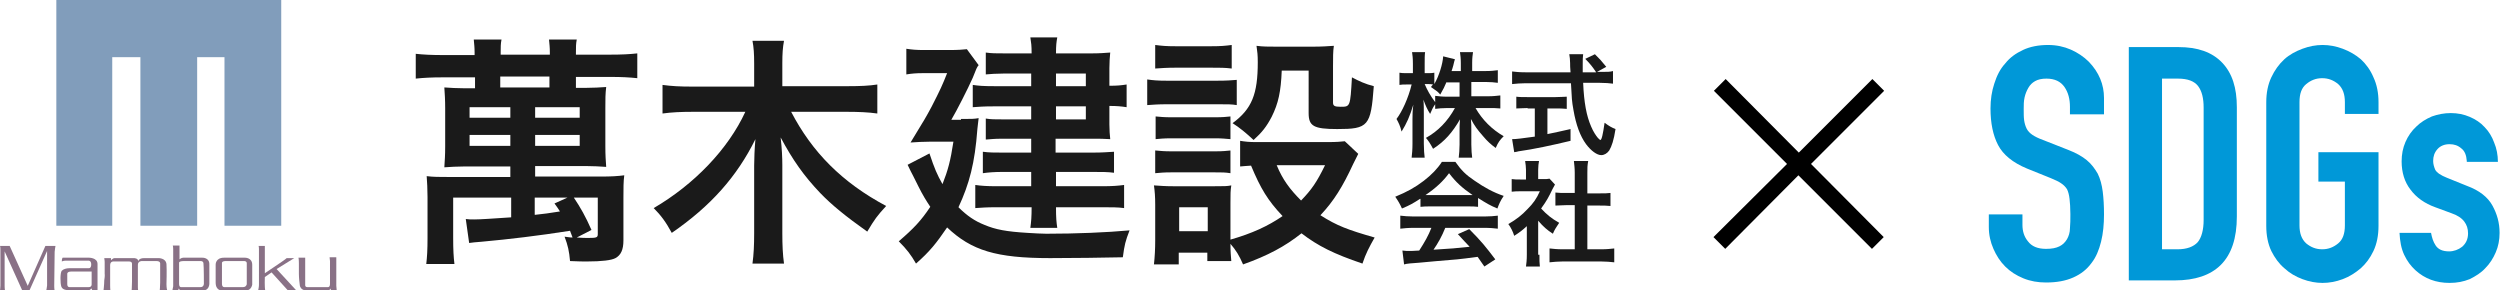 <?xml version="1.0" encoding="utf-8"?>
<!-- Generator: Adobe Illustrator 27.2.0, SVG Export Plug-In . SVG Version: 6.00 Build 0)  -->
<svg version="1.1" id="レイヤー_1" xmlns="http://www.w3.org/2000/svg" xmlns:xlink="http://www.w3.org/1999/xlink" x="0px"
	 y="0px" viewBox="0 0 594.7 69.1" style="enable-background:new 0 0 594.7 69.1;" xml:space="preserve">
<style type="text/css">
	.st0{fill:#1A1A1A;}
	.st1{fill:#0098D8;}
	.st2{fill:#819DBB;}
	.st3{fill:#897186;}
</style>
<g>
	<g>
		<path class="st0" d="M121.4,47h-13.6v9.5c0,3,0.1,4.6,0.3,6.3h-6.7c0.2-1.7,0.3-3.4,0.3-6.2v-9.7c0-2-0.1-3.5-0.2-5
			c1.5,0.2,3.1,0.2,5.1,0.2h14.8v-2.5h-11c-1.7,0-3.2,0.1-4.7,0.2c0.1-1.7,0.2-2.7,0.2-5v-9c0-2.1-0.1-3.5-0.2-5
			c1.4,0.1,3.1,0.2,4.8,0.2h2.5v-2.6h-7.7c-2.6,0-4.5,0.1-6.4,0.3v-5.9c1.8,0.2,3.8,0.3,6.6,0.3h7.4v-0.6c0-1.2-0.1-2-0.2-3.1h6.6
			c-0.2,1-0.2,1.9-0.2,3.1v0.5h11.7v-0.5c0-1.2-0.1-2-0.2-3.1h6.6c-0.2,1-0.2,1.8-0.2,3.1v0.5h8.1c2.8,0,4.7-0.1,6.5-0.3v5.9
			c-1.9-0.2-3.7-0.3-6.3-0.3h-8.3v2.6h2.4c1.7,0,3.4-0.1,4.8-0.2c-0.2,1.7-0.2,2.8-0.2,5v9c0,2.4,0.1,3.5,0.2,5
			c-1.6-0.1-3-0.2-4.8-0.2h-12.1V42h15.7c2.4,0,4-0.1,5.5-0.3c-0.2,1.5-0.2,3.1-0.2,5.3v10.2c0,2.2-0.6,3.5-1.9,4.2
			c-0.9,0.5-3.2,0.8-6.8,0.8c-0.9,0-1.9,0-4-0.1c-0.2-2.3-0.5-3.7-1.3-5.8c0.9,0.1,1.2,0.2,1.9,0.2c-0.3-0.8-0.5-1.3-0.6-1.6
			c-7.7,1.2-14.4,2-21,2.6c-1.6,0.1-2.1,0.2-3,0.3l-0.8-5.7c0.6,0.1,1.3,0.1,2,0.1c1.6,0,4.2-0.2,8.8-0.5V47z M111.7,25.5V28h9.7
			v-2.5H111.7z M111.7,32.1v2.6h9.7v-2.6H111.7z M119,20.8h11.7v-2.6H119V20.8z M127.3,28h10.6v-2.5h-10.6V28z M127.3,34.7h10.6
			v-2.6h-10.6V34.7z M127.3,51.1c2.7-0.3,2.7-0.3,5.9-0.8c-0.4-0.6-0.6-1-1.3-1.9l3.1-1.4h-7.8V51.1z M136.5,47
			c1.6,2.4,2.8,4.5,4.2,7.7l-3.5,1.8c1.2,0.1,2.2,0.1,2.8,0.1c1.9,0,2.2-0.1,2.2-0.9V47H136.5z"/>
		<path class="st0" d="M188.2,26.6c5,9.6,12.1,16.8,22.6,22.4c-2.2,2.4-2.7,3.1-4.5,6.1c-5.2-3.7-8.4-6.3-11.2-9.2
			c-3.9-4.1-6.5-7.8-9.4-13.2c0.3,2.6,0.4,4.8,0.4,6.6v16.2c0,2.8,0.1,5.1,0.4,7.2H179c0.3-2.2,0.4-4.4,0.4-7.2V39.4
			c0-1.5,0.1-4.1,0.3-6.3c-4.4,8.9-10.6,15.9-19.9,22.3c-1.4-2.6-2.6-4.2-4.3-5.9c9.6-5.6,17.7-14,21.8-22.9h-12.7
			c-2.6,0-4.8,0.1-7,0.4v-6.8c2.2,0.3,4.2,0.4,7,0.4h14.8v-5.5c0-2.3-0.1-3.8-0.4-5.4h7.5c-0.3,1.6-0.4,3.1-0.4,5.3v5.5h15.6
			c3,0,5.1-0.1,7-0.4V27c-2.1-0.3-4.5-0.4-7-0.4H188.2z"/>
		<path class="st0" d="M228.6,28.3c2.6,0,3.1,0,4.2-0.2c-0.1,1-0.2,1.5-0.3,2.6c-0.6,8.1-1.9,13-4.5,18.6c2,2,3.9,3.3,6.2,4.2
			c2.6,1.1,5.2,1.6,10.3,1.9c1.5,0.1,3.5,0.2,4.4,0.2c7.1,0,14.3-0.3,19.8-0.8c-1,2.6-1.2,3.4-1.6,6.4c-5.5,0.1-11,0.2-17.3,0.2
			c-12.8,0-18.7-1.8-24.5-7.3c-2.6,3.8-4.1,5.7-7.4,8.6c-1.2-2.1-2.2-3.4-4.1-5.3c3.6-3.1,5.3-4.9,7.5-8.2c-1-1.5-1.8-2.8-2.8-4.8
			c-0.1-0.2-0.6-1.2-1.3-2.6c-0.3-0.5-0.7-1.4-1.3-2.6l5.2-2.7c1.2,3.6,1.8,5,3.1,7.3c1.3-3.3,1.9-5.5,2.6-10.1h-5.5
			c-1.6,0-3.3,0.1-4.7,0.2c3.6-5.9,3.6-5.9,5-8.5c2.1-4.1,2.6-5.2,3.7-8h-5.8c-1.6,0-2.6,0.1-3.9,0.3v-6.1c1.3,0.2,2.4,0.3,4.1,0.3
			h6.1c2.2,0,3.2-0.1,4.2-0.2l2.8,3.8c-0.5,0.6-0.5,0.8-1.4,3c-1.2,2.7-3.8,7.8-5.1,10H228.6z M245.4,17.5h-6.8
			c-1.6,0-2.9,0.1-4.1,0.2v-5.2c1.4,0.2,2.4,0.2,4.5,0.2h6.4c0-1.9-0.1-2.5-0.3-3.8h6.4c-0.2,1.1-0.3,1.9-0.3,3.8h8.5
			c1.8,0,3.1-0.1,4.4-0.2c-0.1,1.1-0.2,2.2-0.2,3.7v4.2c1.9,0,2.8-0.1,4.1-0.3v5.4c-1.3-0.2-2.3-0.3-4.1-0.3v4.4
			c0,1.3,0.1,2.6,0.2,3.5c-1.5-0.1-2.6-0.1-4.1-0.1h-8.9v3.3h9c2,0,3.2-0.1,4.9-0.2v5c-1.4-0.2-2.8-0.2-4.9-0.2h-8.9v3.4h11
			c2.4,0,3.7-0.1,5.2-0.3v5.5c-1.4-0.2-3-0.2-5.2-0.2h-11c0,2.6,0.1,3.5,0.3,4.9h-6.4c0.2-1.5,0.3-2.6,0.3-4.9h-8.4
			c-2.4,0-3.5,0.1-5,0.2v-5.5c1.3,0.2,2.9,0.3,5,0.3h8.3v-3.4h-6.9c-1.7,0-3.2,0.1-4.6,0.3v-5.1c1.5,0.2,2.7,0.2,4.6,0.2h6.9v-3.3
			h-7.1c-1.6,0-2.4,0.1-3.7,0.2v-5c1.2,0.2,2.1,0.2,4.1,0.2h6.7v-3.1h-8.9c-2.5,0-3.5,0.1-5,0.2v-5.3c1.4,0.2,2.3,0.3,5.2,0.3h8.7
			V17.5z M258.3,20.5v-3h-7.1v3H258.3z M251.2,28.4h7.1v-3.1h-7.1V28.4z"/>
		<path class="st0" d="M272.9,18.9c1.4,0.2,2.5,0.3,4.7,0.3h11.9c2.4,0,3.4-0.1,4.7-0.2v6c-1.2-0.2-2-0.2-4.4-0.2h-12.2
			c-2.1,0-3.3,0.1-4.7,0.2V18.9z M323.1,36.6c-0.3,0.6-0.3,0.6-1.2,2.4c-2.5,5.4-4.6,8.8-7.8,12.2c3.9,2.5,6.6,3.5,12.9,5.3
			c-1.3,2.3-2.1,3.8-2.9,6.2c-6.8-2.3-10.6-4.2-14.5-7.2c-3.9,3.1-8,5.3-13.9,7.4c-0.9-2.1-1.7-3.4-3-4.9c0,2,0.1,2.7,0.2,4.1h-5.7
			v-2h-6.8v2.8h-5.9c0.2-1.8,0.3-3.7,0.3-5.7v-8.5c0-1.9-0.1-3.2-0.3-4.6c1.5,0.1,2.7,0.2,4.5,0.2h10c2.3,0,2.9,0,3.9-0.2
			c-0.2,1.3-0.2,2-0.2,4.2V57c5.2-1.5,8.9-3.2,12.4-5.6c-3.5-3.7-5.2-6.5-7.5-12c-1.2,0.1-1.7,0.1-2.6,0.2v-6.1
			c1.2,0.2,2.2,0.3,3.7,0.3h17.1c2.2,0,3.2-0.1,4.1-0.2L323.1,36.6z M274.8,10.7c1.6,0.2,2.5,0.3,4.9,0.3h8.4c2.4,0,3.3-0.1,4.9-0.3
			v5.6c-1.6-0.2-2.8-0.2-4.9-0.2h-8.4c-2.1,0-3.4,0.1-4.9,0.2V10.7z M274.9,27.7c1.1,0.1,2,0.2,3.8,0.2H289c1.9,0,2.7-0.1,3.7-0.2
			v5.4c-1.3-0.1-2-0.2-3.7-0.2h-10.3c-1.9,0-2.7,0.1-3.8,0.2V27.7z M274.9,35.8c1.1,0.1,2,0.2,3.8,0.2H289c1.9,0,2.7-0.1,3.7-0.2
			v5.4c-1.3-0.2-1.9-0.2-3.8-0.2h-10.3c-1.8,0-2.6,0.1-3.8,0.2V35.8z M280.5,55h6.8v-5.7h-6.8V55z M304.9,16.8
			c-0.2,5-0.8,7.8-2.4,11c-1.2,2.3-2.3,3.7-4.3,5.5c-1.7-1.6-3.4-3-5-4c4.6-3.4,6-6.9,6-14.5c0-1.8-0.1-2.4-0.3-3.9
			c1.5,0.2,2.8,0.2,4.6,0.2h8.9c2,0,3.4-0.1,4.9-0.2c-0.2,1.3-0.2,2.8-0.2,4.9v8.6c0,0.8,0.4,1,1.8,1c2.3,0,2.3,0,2.7-7
			c1.7,0.9,3.2,1.6,5.2,2.1c-0.7,9.5-1.3,10.2-8.7,10.2c-5.6,0-6.8-0.7-6.8-3.8V16.8H304.9z M303.7,39.3c1.4,3.4,3.1,5.7,5.8,8.4
			c2.5-2.6,3.7-4.3,5.7-8.4H303.7z"/>
	</g>
	<g>
		<path class="st0" d="M350,22.9h4c1.2,0,2-0.1,2.9-0.2v3.1c-0.9-0.1-1.8-0.1-2.9-0.1h-3c1.6,2.8,3.9,5.1,6.7,6.7
			c-0.9,0.9-1.3,1.4-1.9,2.8c-1.1-0.8-2-1.6-3-2.8c-1.4-1.6-2-2.4-2.9-4.1c0.1,0.9,0.1,1.9,0.1,2.7v3.4c0,1.3,0.1,2.3,0.2,3.1H347
			c0.1-0.9,0.2-1.9,0.2-3.1v-3.2c0-0.8,0-1.7,0.1-2.8c-1.8,3.1-3.6,5.2-6.4,7c-0.7-1.3-1.1-1.9-1.7-2.6c2.9-1.6,5.2-4,6.9-7.1h-1.8
			c-1.2,0-2.1,0.1-2.9,0.2v-1.1c-0.5,0.7-0.8,1.3-1.2,2.3c-0.7-1.1-1.1-2-1.6-3.4c0.1,0.9,0.1,2.4,0.1,3.6v6.9
			c0,1.4,0.1,2.5,0.2,3.3h-3.1c0.1-0.9,0.2-1.9,0.2-3.3v-5.8c0-1.1,0-1.8,0.2-3.5c-0.8,2.7-1.6,4.5-2.8,6.4c-0.3-1.3-0.7-2.1-1.2-3
			c1.3-1.7,2.8-4.9,3.6-8.2h-1.1c-0.8,0-1.3,0-1.8,0.1v-2.9c0.5,0.1,0.9,0.1,1.8,0.1h1.4v-2.2c0-1.4-0.1-2.1-0.2-2.8h3.1
			c-0.1,0.7-0.1,1.5-0.1,2.8v2.2h0.8c0.7,0,1,0,1.5-0.1v2.7c1.1-1.9,2-4.8,2.1-6.6l2.8,0.7c-0.1,0.3-0.2,0.6-0.4,1.5
			c-0.2,0.6-0.2,0.8-0.4,1.3h2.2V15c0-1.1-0.1-1.9-0.2-2.6h3.1c-0.1,0.7-0.2,1.4-0.2,2.6v1.9h3.2c1.3,0,2.1-0.1,2.9-0.2v3
			c-0.8-0.1-1.7-0.2-2.9-0.2H350V22.9z M344.1,19.5c-0.5,1.2-0.7,1.6-1.5,3c-0.6-0.7-0.6-0.7-2.2-1.8c0.2-0.3,0.3-0.4,0.5-0.6
			c-0.4-0.1-0.8-0.1-1.3-0.1h-0.7c0.6,1.4,1.3,2.7,2.5,4.3v-1.5c0.9,0.1,1.6,0.2,2.9,0.2h2.9v-3.4H344.1z"/>
		<path class="st0" d="M381.1,17.1c1.3,0,1.9,0,2.6-0.2v3c-0.8-0.1-1.8-0.2-3.2-0.2h-3.9c0.2,4.7,0.8,7.9,1.9,10.4
			c0.5,1.2,1.1,2.1,1.6,2.7c0.3,0.3,0.5,0.5,0.6,0.5c0.3,0,0.6-1.3,1-4.1c1.1,0.8,1.6,1.1,2.6,1.5c-0.4,2.6-0.9,4.1-1.5,5.1
			c-0.5,0.7-1.2,1.1-1.9,1.1c-1,0-2.4-1-3.6-2.6c-1.4-1.9-2.4-4.6-3-8.1c-0.4-2.2-0.4-2.7-0.6-6.4h-10.8c-1.2,0-2.2,0.1-3.2,0.2v-3
			c0.8,0.1,1.8,0.2,3.2,0.2h10.7c-0.1-1.4-0.1-1.4-0.1-2.2c0-0.7-0.1-1.6-0.2-2.1h3.3c-0.1,0.7-0.1,1.4-0.1,2.2c0,0.5,0,1.2,0,2.1
			h3.2c-0.8-1.2-1.4-2-2.6-3.2l2.3-1.1c1.2,1.2,1.5,1.5,2.7,3l-2.2,1.2H381.1z M363.4,25.7c-1,0-2,0.1-2.7,0.1V23
			c0.7,0.1,1.6,0.1,2.8,0.1h6.5c1.2,0,2.1-0.1,2.7-0.1v2.9c-0.8-0.1-1.7-0.1-2.7-0.1h-1.9v6.1c1.9-0.4,2.9-0.6,5.5-1.2v2.8
			c-4.6,1.1-8.8,2-12.4,2.5c-0.2,0.1-0.5,0.1-1,0.2l-0.5-3.1c1.1,0,2.4-0.2,5.4-0.6v-6.7H363.4z"/>
		<path class="st0" d="M337.8,47.3c-1.7,1.1-2.4,1.5-4.3,2.3c-0.5-1.1-0.9-1.8-1.6-2.8c2.9-1.2,4.7-2.2,6.8-3.8
			c1.8-1.4,3.2-2.8,4.3-4.5h3.2c1.4,2,2.5,3.1,4.6,4.5c2.3,1.6,4.5,2.8,6.9,3.6c-0.8,1.2-1.1,1.9-1.5,3c-1.7-0.7-2.7-1.3-4.6-2.5
			v2.1c-0.7-0.1-1.4-0.1-2.4-0.1h-9c-0.8,0-1.6,0-2.3,0.1V47.3z M336.3,54.2c-1.4,0-2.3,0.1-3.2,0.2v-3.1c0.9,0.1,1.9,0.2,3.2,0.2
			h16.8c1.3,0,2.3-0.1,3.2-0.2v3.1c-0.9-0.1-1.8-0.2-3.2-0.2h-9.3c-0.8,2-1.7,3.6-2.8,5.2c4.8-0.3,4.8-0.3,8.6-0.7
			c-0.9-0.9-1.3-1.4-2.8-3l2.7-1.2c2.9,2.9,4,4.3,6.2,7.2l-2.6,1.7c-0.9-1.3-1.2-1.7-1.6-2.3c-2.2,0.3-3.9,0.5-4.9,0.6
			c-2.7,0.2-8,0.7-9.1,0.8c-1.5,0.1-2.9,0.2-3.5,0.4l-0.4-3.3c0.7,0.1,1.2,0.1,1.6,0.1c0.2,0,1,0,2.4-0.1c1.3-2,2.2-3.6,2.9-5.4
			H336.3z M349.1,46.4c0.4,0,0.7,0,1.2,0c-2.5-1.7-4-3.1-5.6-5.2c-1.4,1.9-3.1,3.5-5.6,5.2c0.5,0,0.6,0,1.1,0H349.1z"/>
		<path class="st0" d="M366.2,60.6c0,1.3,0,1.9,0.1,2.8h-3.3c0.1-0.8,0.2-1.5,0.2-2.8v-6.8c-1.1,1-1.6,1.4-3,2.3
			c-0.3-1-0.8-2-1.4-2.8c1.9-1.1,3.2-2.1,4.6-3.6c1.3-1.3,2.1-2.4,2.9-4.2h-4.4c-1,0-1.5,0-2.3,0.1v-3c0.7,0.1,1.2,0.1,2.1,0.1h1.3
			v-2.3c0-0.7-0.1-1.4-0.2-2.1h3.3c-0.1,0.6-0.2,1.2-0.2,2.1v2.2h1.1c0.8,0,1.2,0,1.6-0.1l1.3,1.4c-0.2,0.4-0.4,0.7-0.6,1.1
			c-0.9,1.9-1.4,2.8-2.7,4.6c1.3,1.4,2.5,2.4,4.3,3.4c-0.6,0.9-1.1,1.6-1.5,2.6c-1.4-0.9-2.3-1.7-3.5-3.1V60.6z M377.7,59.3h3.2
			c1.3,0,2.2-0.1,3.1-0.2v3.3c-0.9-0.1-2-0.2-3.1-0.2h-9.2c-1.1,0-2.1,0.1-3.1,0.2v-3.3c0.9,0.1,1.8,0.2,3.1,0.2h2.9V48.8h-2
			c-0.9,0-1.8,0.1-2.6,0.1v-3.1c0.8,0.1,1.5,0.1,2.6,0.1h2v-4.8c0-1.1-0.1-1.8-0.2-2.8h3.4c-0.2,1.1-0.2,1.6-0.2,2.8V46h2.9
			c1.2,0,1.9,0,2.6-0.1v3.1c-0.9-0.1-1.7-0.1-2.6-0.1h-2.9V59.3z"/>
	</g>
</g>
<g>
	<path d="M448.1,56.4l-2.8,2.8l-17.5-17.5l-17.4,17.5l-2.8-2.8L425.1,39l-17.4-17.4l2.8-2.8l17.4,17.5l17.5-17.5l2.8,2.8L430.8,39
		L448.1,56.4z"/>
</g>
<g>
	<path class="st1" d="M500.4,27.2h-8v-1.8c0-1.8-0.4-3.4-1.3-4.7c-0.9-1.3-2.3-2-4.3-2c-1.1,0-2,0.2-2.7,0.6
		c-0.7,0.4-1.2,0.9-1.6,1.6c-0.4,0.7-0.7,1.4-0.9,2.3c-0.2,0.9-0.2,1.8-0.2,2.7c0,1.1,0,2,0.1,2.7c0.1,0.7,0.3,1.4,0.6,2
		c0.3,0.6,0.8,1.1,1.4,1.5c0.6,0.4,1.4,0.8,2.5,1.2l6.1,2.4c1.8,0.7,3.2,1.5,4.3,2.4c1.1,0.9,1.9,2,2.6,3.2c0.6,1.2,1,2.7,1.2,4.3
		s0.3,3.4,0.3,5.4c0,2.3-0.2,4.5-0.7,6.5s-1.2,3.7-2.3,5.1c-1.1,1.5-2.5,2.6-4.3,3.4c-1.8,0.8-3.9,1.2-6.5,1.2c-1.9,0-3.7-0.3-5.4-1
		c-1.7-0.7-3.1-1.6-4.3-2.8c-1.2-1.2-2.1-2.6-2.8-4.2c-0.7-1.6-1.1-3.3-1.1-5.2v-3h8v2.5c0,1.5,0.4,2.8,1.3,3.9
		c0.9,1.2,2.3,1.8,4.3,1.8c1.4,0,2.4-0.2,3.2-0.6c0.8-0.4,1.3-0.9,1.8-1.7c0.4-0.7,0.7-1.6,0.7-2.6c0.1-1,0.1-2.1,0.1-3.4
		c0-1.5-0.1-2.7-0.2-3.6c-0.1-0.9-0.3-1.7-0.6-2.3c-0.4-0.6-0.8-1-1.4-1.4c-0.6-0.4-1.4-0.8-2.4-1.2l-5.7-2.3
		c-3.4-1.4-5.7-3.3-6.9-5.6c-1.2-2.3-1.8-5.2-1.8-8.7c0-2.1,0.3-4.1,0.9-5.9c0.6-1.9,1.4-3.5,2.6-4.8c1.1-1.4,2.5-2.4,4.2-3.2
		c1.7-0.8,3.7-1.2,6-1.2c2,0,3.8,0.4,5.4,1.1c1.6,0.7,3.1,1.7,4.3,2.9c2.4,2.5,3.6,5.4,3.6,8.6V27.2z"/>
	<path class="st1" d="M506.4,66.8V11.2h11.8c4.6,0,8,1.2,10.4,3.7s3.5,6,3.5,10.6v26c0,5.2-1.3,9-3.8,11.5
		c-2.5,2.5-6.2,3.7-10.9,3.7H506.4z M514.3,18.7v40.6h3.7c2.2,0,3.8-0.6,4.8-1.7c0.9-1.1,1.4-2.9,1.4-5.3V25.6
		c0-2.2-0.4-3.9-1.3-5.1c-0.9-1.2-2.5-1.8-4.8-1.8H514.3z"/>
	<path class="st1" d="M539.1,24.3c0-2.2,0.4-4.2,1.2-5.9c0.8-1.7,1.8-3.1,3.1-4.3c1.2-1.1,2.7-1.9,4.3-2.5c1.6-0.6,3.2-0.9,4.8-0.9
		c1.6,0,3.2,0.3,4.8,0.9c1.6,0.6,3,1.4,4.3,2.5c1.2,1.1,2.3,2.6,3,4.3c0.8,1.7,1.2,3.7,1.2,5.9v2.8h-8v-2.8c0-1.9-0.5-3.3-1.6-4.3
		c-1.1-0.9-2.3-1.4-3.8-1.4s-2.7,0.5-3.8,1.4c-1.1,0.9-1.6,2.3-1.6,4.3v29.3c0,1.9,0.5,3.3,1.6,4.3c1.1,0.9,2.3,1.4,3.8,1.4
		s2.7-0.5,3.8-1.4c1.1-0.9,1.6-2.3,1.6-4.3V43.2h-6.3v-7h14.3v17.5c0,2.3-0.4,4.3-1.2,6c-0.8,1.7-1.8,3-3,4.1
		c-1.3,1.1-2.7,2-4.3,2.6c-1.6,0.6-3.2,0.9-4.8,0.9c-1.6,0-3.2-0.3-4.8-0.9c-1.6-0.6-3-1.4-4.3-2.6c-1.3-1.1-2.3-2.5-3.1-4.1
		c-0.8-1.7-1.2-3.7-1.2-6V24.3z"/>
	<path class="st1" d="M586.8,38.3c-0.1-1.4-0.5-2.4-1.3-3c-0.8-0.7-1.7-1-2.8-1c-1.2,0-2.2,0.4-2.9,1.2c-0.7,0.8-1,1.7-1,2.8
		c0,0.7,0.2,1.4,0.5,2.1c0.4,0.7,1.3,1.3,2.8,1.9l4.7,1.9c3,1.1,5,2.7,6.1,4.7c1.1,2,1.7,4.1,1.7,6.5c0,1.7-0.3,3.2-0.9,4.6
		c-0.6,1.4-1.4,2.7-2.5,3.8c-1,1.1-2.3,1.9-3.7,2.6c-1.5,0.6-3,0.9-4.8,0.9c-3.2,0-5.9-1-8.1-3c-1.1-1-2-2.2-2.7-3.7
		c-0.7-1.5-1-3.2-1.1-5.2h7.5c0.2,1.1,0.5,2.1,1.1,3c0.6,0.9,1.6,1.4,3.2,1.4c1.1,0,2.2-0.4,3.1-1.1c0.9-0.8,1.4-1.8,1.4-3.2
		c0-1.1-0.3-2-0.9-2.8c-0.6-0.8-1.6-1.5-3.1-2l-3.8-1.4c-2.5-0.9-4.5-2.3-5.9-4.2c-1.4-1.8-2.1-4.1-2.1-6.7c0-1.7,0.3-3.2,0.9-4.6
		c0.6-1.4,1.5-2.7,2.6-3.7c1-1,2.3-1.8,3.7-2.4c1.4-0.5,2.9-0.8,4.5-0.8c1.6,0,3.1,0.3,4.5,0.9c1.4,0.6,2.6,1.4,3.5,2.4
		c1,1,1.8,2.3,2.3,3.7c0.6,1.4,0.9,3,0.9,4.6H586.8z"/>
</g>
<g id="レイヤー_2_00000115487252742435976340000002363177491315655312_">
	<polygon class="st2" points="13.4,53.7 13.4,0 66.9,0 66.9,53.7 53.4,53.7 53.4,13.6 46.9,13.6 46.9,53.7 33.4,53.7 33.4,13.6 
		26.7,13.6 26.7,53.7 	"/>
	<g>
		<path class="st3" d="M0.1,68c0-0.1,0-8.5,0-8.5s0-0.9-0.1-1h2.3L6.6,68l4.2-9.5h2.4c0,0-0.2,1.1-0.2,1.4S12.9,68,12.9,68
			s0,0.8,0.1,1.1h-2c0,0,0.2-0.9,0.2-1.2c0-0.3,0-8.2,0-8.2L7,69.1H5.3l-4.2-9.3l0,8.1c0,0,0,0.9,0.1,1.2H0C0,69.1,0.1,68.3,0.1,68z
			"/>
		<path class="st3" d="M23.2,67.5c0,0,0-3.2,0-4.7c0-1.5-2-1.5-2-1.5h-6.3c-0.2,0.2-0.2,0.9-0.2,0.9c0.4-0.2,1-0.2,1-0.2h5.3
			c0,0,0.7-0.1,0.7,0.9s-0.6,0.9-0.6,0.9s-3.9,0-4.6,0c-0.7,0-1.4,0.2-1.8,0.6s-0.4,3-0.1,3.8s1.4,0.8,1.4,0.8s4.8,0,5.2,0
			c0.3,0,0.5-0.4,0.5-0.4c0.2,0.2,0.2,0.4,0.2,0.4h1.3C23.2,68.7,23.2,67.5,23.2,67.5z M21.1,68.3c-0.8,0-4.5,0-4.5,0
			S16,68.4,16,67.6c0-0.8,0-1,0-1v-1.5c0,0,0-0.5,0.9-0.5c0.9,0,4.9,0,4.9,0v2.9C21.8,67.6,21.9,68.3,21.1,68.3z"/>
		<path class="st3" d="M24.9,65.1v-2.7c0,0,0-0.6-0.1-1h1.6v0.5c0,0,0.5-0.5,0.8-0.5c0.3,0,4.7,0,4.7,0s1,0,1,0.8c0,0,0-0.8,1.4-0.8
			s3.3,0,3.3,0s1.8-0.1,2,1.4c0.1,1.5,0,4.8,0,4.8s0,1.1,0.2,1.5H38c0,0,0.1-1.1,0.1-1.9c0-0.8,0-4.5,0-4.5s0.1-0.6-0.9-0.6
			c-1,0-3.5,0-3.5,0s-0.9,0-0.9,0.9c0,0.9,0,5.3,0,5.3s0,0.6,0.1,0.9h-1.6c0,0,0.1-0.9,0.1-2.2c0-1.3,0-4.2,0-4.2s0.1-0.6-0.7-0.6
			c-0.8,0-3.8,0-3.8,0s-0.7,0-0.7,0.9s0,4.8,0,4.8s0,1,0.1,1.4h-1.7c0,0,0.2-1.6,0.2-2.6C25,65.5,24.9,65.1,24.9,65.1z"/>
		<path class="st3" d="M48.1,61.3c0,0-4,0-4.5,0s-0.9,0.4-0.9,0.4v-3.3h-1.6c0.1,0.3,0.1,0.9,0.1,0.9V62l0,6.1l-0.2,1h1.4l0.1-0.5
			c0.2,0.5,0.7,0.5,0.7,0.5s3.6,0,5.1,0c1.5,0,1.5-1.6,1.5-1.6s0-2.7,0-4.5C49.9,61.2,48.1,61.3,48.1,61.3z M48.5,67.5
			c0,0,0,0.8-0.8,0.8s-4.6,0-4.6,0s-0.5,0.1-0.5-0.8s0-2.5,0-2.5v-2.5c0,0-0.1-0.4,1.2-0.4s4,0,4,0s0.6,0,0.6,0.6
			C48.5,63.4,48.5,67.5,48.5,67.5z"/>
		<path class="st3" d="M58.2,61.3h-4.9c-2.1,0-2,1.7-2,1.7s0,2.2,0,4.2s1.5,1.9,1.5,1.9h5.7c1.3,0,1.5-1.4,1.5-1.4s0-2.8,0-4.7
			C60,61.2,58.2,61.3,58.2,61.3z M57.8,68.3c-0.9,0-4.4,0-4.4,0s-0.6,0.1-0.6-0.8c0-1,0-2.6,0-2.6v-2.4c0,0,0-0.4,0.9-0.4
			c0.9,0,4.4,0,4.4,0s0.6,0,0.6,0.5c0,0.5,0,5,0,5S58.6,68.3,57.8,68.3z"/>
		<path class="st3" d="M61.6,61.3v-2c0,0,0-0.7-0.1-0.8H63V65l3.4-2.3c0,0,1.5-1,1.8-1.3h1.8L65.8,64l4.7,5.1h-2l-3.9-4.3L63,65.9
			c0,0-0.1,2.4,0.1,3.2h-1.7c0,0,0.2-0.8,0.2-1.3C61.6,67.2,61.6,61.3,61.6,61.3z"/>
		<path class="st3" d="M71.1,65.2v-2.5c0,0,0-1.1-0.1-1.4h1.6v6.4c0,0-0.1,0.6,0.5,0.6c0.6,0,4.9,0,4.9,0s0.5,0.1,0.5-0.8
			c0-0.8,0-5.4,0-5.4l-0.1-0.9h1.6l0,6.8l0.1,1.1h-1.4l0-0.5c0,0-0.2,0.5-0.9,0.5c-0.7,0-4.8,0-4.8,0s-1.6,0.1-1.7-1.4
			C71.1,66.2,71.1,65.2,71.1,65.2z"/>
	</g>
</g>
</svg>
